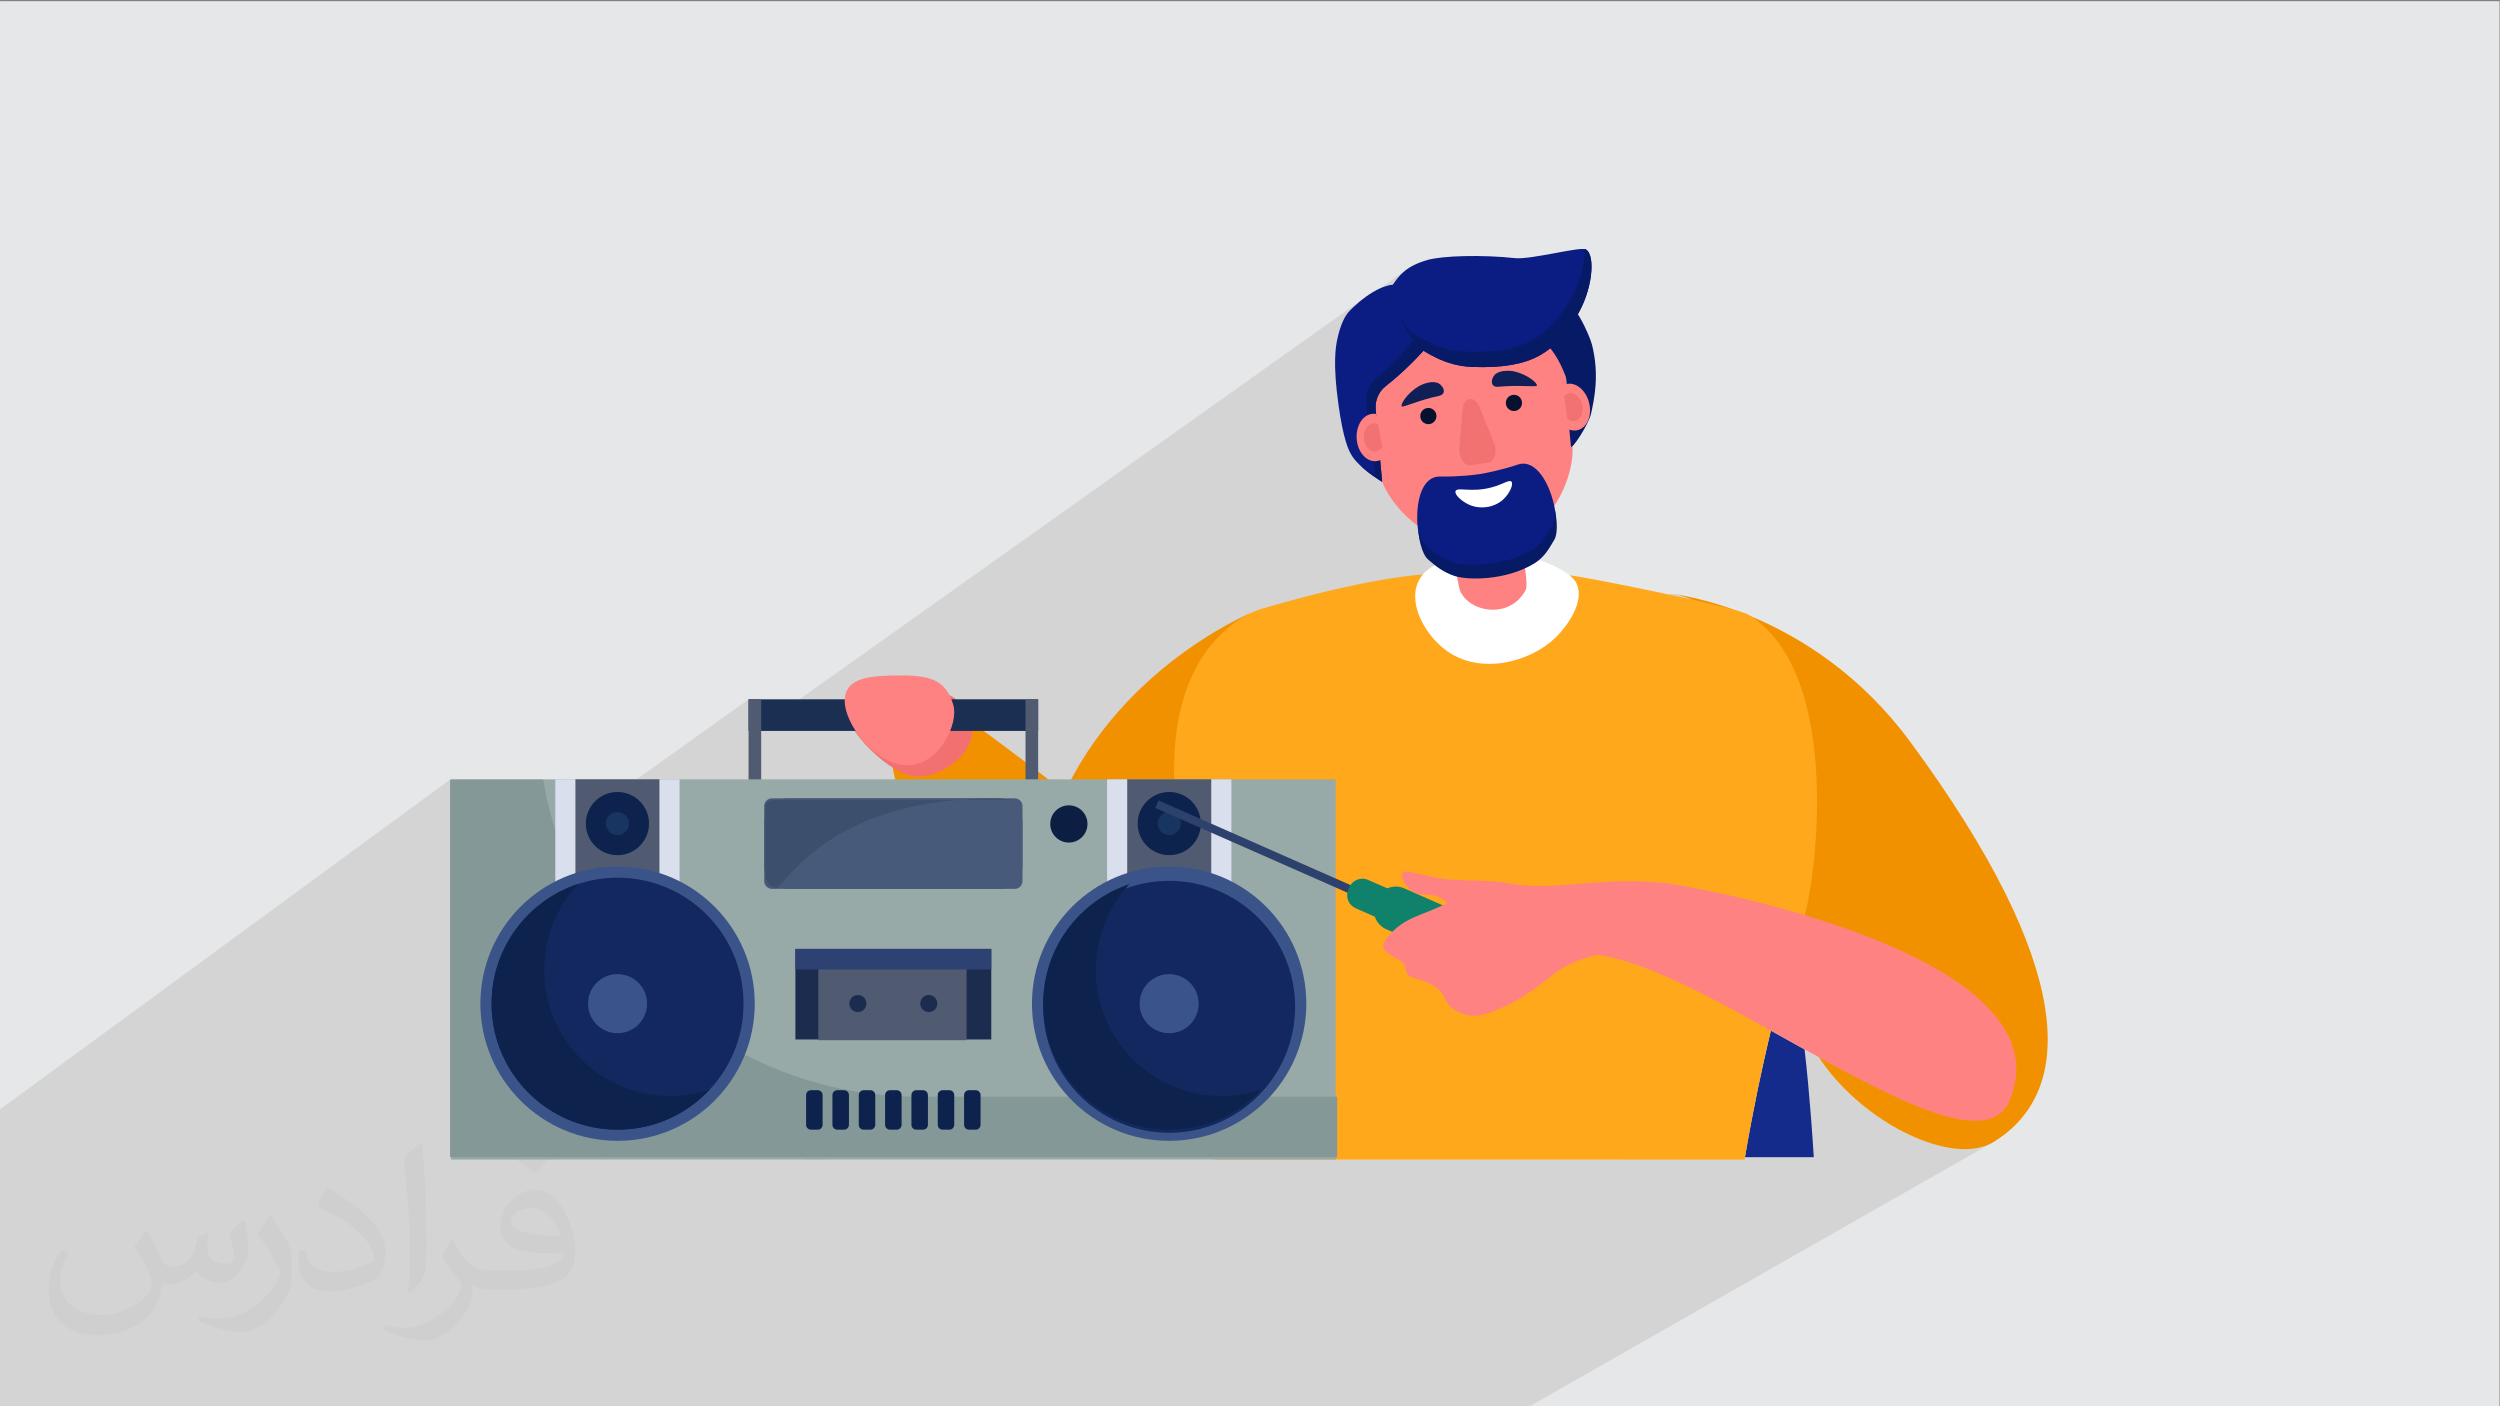 <?xml version="1.0" encoding="UTF-8"?>
<!DOCTYPE svg PUBLIC "-//W3C//DTD SVG 1.1//EN" "http://www.w3.org/Graphics/SVG/1.1/DTD/svg11.dtd">
<!-- Creator: CorelDRAW -->
<svg xmlns="http://www.w3.org/2000/svg" xml:space="preserve" width="3.703in" height="2.083in" version="1.1" style="shape-rendering:geometricPrecision; text-rendering:geometricPrecision; image-rendering:optimizeQuality; fill-rule:evenodd; clip-rule:evenodd"
viewBox="0 0 3703.33 2083.33"
 xmlns:xlink="http://www.w3.org/1999/xlink"
 xmlns:xodm="http://www.corel.com/coreldraw/odm/2003">
 <rect x="0" y="0" width="3703.33" height="2083.33" fill="#808080" stroke="none"/>
 <defs>
  <style type="text/css">
   <![CDATA[
    .fil0 {fill:#E6E7E8}
    .fil10 {fill:#061130;fill-rule:nonzero}
    .fil12 {fill:#071A66;fill-rule:nonzero}
    .fil11 {fill:#0B1C82;fill-rule:nonzero}
    .fil25 {fill:#0C1E42;fill-rule:nonzero}
    .fil23 {fill:#0D224C;fill-rule:nonzero}
    .fil13 {fill:#101F56;fill-rule:nonzero}
    .fil29 {fill:#10826C;fill-rule:nonzero}
    .fil22 {fill:#142860;fill-rule:nonzero}
    .fil3 {fill:#142B8C;fill-rule:nonzero}
    .fil24 {fill:#183460;fill-rule:nonzero}
    .fil15 {fill:#1A2F51;fill-rule:nonzero}
    .fil26 {fill:#1C2C4F;fill-rule:nonzero}
    .fil30 {fill:#2D416D;fill-rule:nonzero}
    .fil28 {fill:#2D4272;fill-rule:nonzero}
    .fil21 {fill:#3A5489;fill-rule:nonzero}
    .fil27 {fill:#3C506D;fill-rule:nonzero}
    .fil19 {fill:#485A7A;fill-rule:nonzero}
    .fil16 {fill:#505B72;fill-rule:nonzero}
    .fil18 {fill:#849997;fill-rule:nonzero}
    .fil17 {fill:#97AAA8;fill-rule:nonzero}
    .fil20 {fill:#D9DFED;fill-rule:nonzero}
    .fil8 {fill:#E56E6E;fill-rule:nonzero}
    .fil14 {fill:#F27070;fill-rule:nonzero}
    .fil9 {fill:#F27272;fill-rule:nonzero}
    .fil4 {fill:#F29100;fill-rule:nonzero}
    .fil6 {fill:#FF8282;fill-rule:nonzero}
    .fil5 {fill:#FFA81C;fill-rule:nonzero}
    .fil7 {fill:white;fill-rule:nonzero}
    .fil2 {fill:#373435;fill-opacity:0.031}
    .fil1 {fill:#373435;fill-opacity:0.102}
   ]]>
  </style>
 </defs>
 <g id="Layer_x0020_1">
  <polygon class="fil0" points="-2.67,1.74 3702.66,1.74 3702.66,2084.93 -2.67,2084.93 "/>
  <polygon class="fil1" points="1815.53,2084.93 1777.32,2084.93 1687.24,2084.93 1687.23,2084.93 1378.44,2084.93 1207.52,2084.93 664.95,2084.93 627.57,2084.93 349.3,2084.93 348.72,2084.93 275.91,2084.93 273.9,2084.93 273.19,2084.93 254.35,2084.93 216.38,2084.93 213.56,2084.93 196.03,2084.93 178.32,2084.93 130.43,2084.93 129.65,2084.93 129.52,2084.93 125.44,2084.93 124.01,2084.93 120.33,2084.93 116.91,2084.93 105.41,2084.93 104.41,2084.93 70.56,2084.93 60.82,2084.93 54.32,2084.93 54.26,2084.93 54.26,2084.93 54.12,2084.93 54.02,2084.93 54.02,2084.93 53.89,2084.93 53.89,2084.93 53.75,2084.93 53.71,2084.93 53.7,2084.93 53.58,2084.93 53.52,2084.93 53.45,2084.93 53.43,2084.93 53.29,2084.93 53.24,2084.93 53.22,2084.93 53.22,2084.93 53.11,2084.93 52.96,2084.93 52.9,2084.93 52.65,2084.93 52.61,2084.93 52.36,2084.93 52.19,2084.93 52.04,2084.93 51.7,2084.93 51.67,2084.93 51.28,2084.93 51.17,2084.93 50.85,2084.93 50.55,2084.93 50.38,2084.93 49.89,2084.93 49.36,2084.93 49.16,2084.93 48.8,2084.93 48.37,2084.93 48.2,2084.93 46.93,2084.93 46.63,2084.93 6.2,2084.93 -2.67,2084.93 -2.67,2074.4 -2.67,2062.94 -2.67,2056.51 -2.67,1989.91 -2.67,1973.13 -2.67,1938.29 -2.67,1922.17 -2.67,1908.84 -2.67,1907.36 -2.67,1888.29 -2.67,1885.36 -2.67,1883.4 -2.67,1881.59 -2.67,1879.47 -2.67,1873.33 -2.67,1830.96 -2.67,1646.33 -2.67,1646 -2.67,1645.3 666.57,1154.91 666.57,1155.66 668.07,1154.56 668.07,1154.91 666.57,1156.01 666.57,1352.28 1108.79,1035.98 1108.79,1082.79 1108.79,1089.57 2024.91,438.51 2020.09,442.04 2015.59,445.57 2011.46,449.02 2007.74,452.3 2004.49,455.32 2003.63,456.15 2084.69,398.56 2081.63,400.83 2078.79,403.18 2076.16,405.61 2073.71,408.12 2071.42,410.7 2069.27,413.35 2067.23,416.06 2065.28,418.85 2063.4,421.7 1990.55,473.41 1989.59,475.3 1987.37,480.5 1985.14,486.76 1982.95,494.19 1980.89,502.9 1980.41,505.22 1979.92,507.88 1979.43,510.91 1978.95,514.36 1978.53,518.24 1978.17,522.59 1977.89,527.46 1977.72,532.86 1977.68,538.84 1977.78,545.43 1978.06,552.66 1978.53,560.57 1979.2,569.18 1980.11,578.54 1981.28,588.67 1982.72,599.61 1984.07,608.9 1985.44,617.37 1986.8,625.06 1988.15,632.02 1989.48,638.27 1990.8,643.88 1992.09,648.87 1993.35,653.3 1994.56,657.19 1995.74,660.61 1996.86,663.58 1997.92,666.15 1998.93,668.37 1999.85,670.27 2000.71,671.89 2001.49,673.29 2005.44,679.19 2010.39,684.98 2016.02,690.56 2022.01,695.8 2028.03,700.59 2033.77,704.81 2038.9,708.36 2043.1,711.12 2043.29,711.24 2044.07,711.74 2044.18,711.81 2044.44,711.97 2044.67,712.11 2044.79,712.19 2045.12,712.4 2045.12,712.4 2045.43,712.59 2045.54,712.66 2045.72,712.77 2045.92,712.89 2045.99,712.94 2046.24,713.09 2046.26,713.1 2046.46,713.23 2046.56,713.29 2046.67,713.35 2046.82,713.45 2046.85,713.46 2047.01,713.56 2047.04,713.58 2047.15,713.64 2047.21,713.68 2047.41,713.54 2047.41,713.55 2047.52,713.86 2047.45,713.91 2047.45,713.91 2047.52,713.87 2048.2,715.69 2048.83,717.32 2049.44,718.77 2050.02,720.08 2050.57,721.26 2051.11,722.36 2051.65,723.39 2052.19,724.39 2054.8,729.05 2057.52,733.52 2060.33,737.82 2063.21,741.94 2064.39,743.52 2320.76,568.06 2320.82,568.83 2064.79,744.05 2066.17,745.9 2069.18,749.69 2072.23,753.31 2075.32,756.76 2078.43,760.06 2081.55,763.2 2084.67,766.18 2087.78,769 2090.87,771.68 2093.92,774.2 2096.93,776.58 2099.88,778.81 2100.03,780.49 2100.2,782.15 2100.39,783.8 2100.59,785.43 2100.81,787.06 2101.06,788.66 2101.31,790.24 2101.59,791.81 2101.85,793.7 2102.13,795.57 2102.43,797.41 2102.76,799.23 2103.11,801.02 2103.48,802.78 2103.88,804.5 2104.3,806.2 2105.33,809.95 2106.48,813.49 2107.72,816.79 2109.07,819.82 2110.52,822.56 2112.06,824.99 2113.69,827.07 2115.41,828.79 2116.6,829.83 2117.82,830.89 2119.06,831.95 2120.31,833.03 2121.6,834.1 2122.91,835.19 2124.24,836.26 2125.61,837.35 2112.9,845.91 2111.81,846.87 2109.85,848.78 2108,850.8 820.84,1717.85 897.3,1717.85 2306.05,775.19 2306.02,775.28 2305.99,775.36 2305.95,775.44 2305.92,775.52 2305.88,775.6 2305.84,775.67 2305.8,775.76 2305.77,775.83 897.9,1717.85 1190.1,1717.85 2474.78,879.54 2477.87,880.02 2481.2,880.61 2484.74,881.35 2488.49,882.25 2492.44,883.35 2496.56,884.65 2500.85,886.2 2505.3,888 1229.35,1717.85 1799.08,1717.85 1978.55,1717.85 2302.8,1717.85 2623.26,1526.76 2623.26,1526.76 2302.8,1717.85 2397.4,1717.85 2673.2,1554.58 2675.85,1556.06 2678.5,1557.53 2681.15,1559 2683.79,1560.46 2686.43,1561.92 2689.07,1563.38 2691.7,1564.83 2694.34,1566.29 2700.54,1575.31 2707.13,1584.13 2714.07,1592.75 2721.35,1601.13 2728.93,1609.28 2736.79,1617.18 2744.9,1624.81 2753.24,1632.17 2761.78,1639.23 2770.5,1646 2779.36,1652.44 2788.34,1658.56 2797.42,1664.33 2806.57,1669.76 2815.76,1674.81 2824.97,1679.48 2834.17,1683.76 2843.33,1687.63 2852.42,1691.09 2861.43,1694.11 2870.32,1696.68 2879.07,1698.8 2887.66,1700.44 2896.05,1701.6 2904.22,1702.26 2912.14,1702.42 2919.79,1702.05 2927.14,1701.14 2934.17,1699.69 2940.84,1697.67 2947.13,1695.07 2953.02,1691.89 2263.06,2084.93 2047.13,2084.93 1955.33,2084.93 1950.08,2084.93 1950.07,2084.93 "/>
  <path class="fil2" d="M219.02 1825.24c7,11 12,21 16,32 3,7 5,19 21,19 5,0 11,-1 17,-5 7,-3 12,-9 14,-17l6 -21 15 -7 1 1c-2,8 -2,15 -2,21 0,18 15,24 27,24 7,0 13,-3 13,-10 0,-8 -4,-22 -8,-35 7,-7 14,-14 22,-20l1 1c4,15 6,30 6,40 0,10 -4,20 -8,27 -7,14 -20,25 -36,25 -12,0 -25,-6 -34,-17l-1 0c-9,11 -22,20 -43,20l-7 0c-1,14 -4,24 -9,33 -13,25 -50,42 -85.01,42 -49,0 -73.01,-28 -73.01,-66 0,-23 7,-45 19,-60l10 4c-7,14 -12,27 -12,40 0,35 29,52 61,52 30,0 68.01,-20 75.01,-42 -2,-25 -12,-36 -26,-59 4,-7 10,-15 17,-23l1 0 0 0 2 1 0 0 0 0 0 0 0.02 -0.01 -0.01 0.01 0 0zm563.05 -132.01c10,6 20,14 30,23 -6,8 -12,15 -21,21 -10,-8 -20,-15 -30,-22 7,-8 14,-15 20,-22l1 0 0 0 0 0 0 0zm5 96.01c-17,0 -30,11 -30,19 0,17 33,23 73.01,23 -5,-20 -22,-42 -43,-42l0 0 -0.01 0zm-37 93.01c22,0 41,-1 55,-4 16,-4 30,-12 30,-18 0,-2 0,-3 -1,-5 -9,1 -19,1 -29,1 -29,0 -52,-7 -60,-23 -2,-4 -4,-10 -4,-15 0,-16 7,-32 19,-42 10,-9 21,-14 33,-14 20,0 37,17 48,42 6,14 11,30 11,51 0,14 -4,25 -12,34 -16,15 -45,21 -90.01,21l-20 0 0 0 -5 0c-11,0 -19,-2 -25,-7l-1 0c0,2 1,5 1,7 0,10 -3,23 -10,33 -20,30 -42,43 -60,43 -19,0 -42,-7 -63,-17l4 -7c7,3 16,5 29,5 34,0 78.01,-33 84.01,-64 -1,-3 -3,-6 -7,-10 -10,-12 -16,-22 -22,-32 5,-10 10,-18 14,-25l2 0c14,29 28,46 57,46l4 0 0 0 21 0 0 0 -3 0 0 0 0 0 0 0zm-146.01 31c2,-14 3,-29 3,-43l0 -21c0,-39 -5,-96.01 -9,-133.01 7,-8 17,-17 25,-23l2 1c5,47 7,101.01 7,151.01 0,13 -1,26 -2,35 -1,12 -8,21 -22,35l-3 -1 0 0 -1 -1 0 0 0 0 0 0zm-151.02 -62.01c1,18 10,33 41,33 20,0 36,-5 55,-14 3,-2 5,-3 5,-5 0,-12 -9,-27 -24,-41 -14,-13 -34,-25 -51,-32 -6,-3 -8,-5 -8,-8 0,-5 7,-17 13,-24l2 0c20,11 43,27 60,44 15,16 25,33 25,51 0,13 -4,26 -11,38 -22,11 -46,20 -70.01,20 -29,0 -48,-13 -48,-45 0,-3 0,-9 1,-16l10 0 0 0 0 -1 0 0 0 0 0 0 0 0 0.01 0zm-52 -52l18 29c7,11 13,22 13,41l0 24c0,19 -12,39 -32,60 -15,14 -29,20 -42,20 -19,0 -40,-6 -65,-17l3 -7c8,2 17,4 28,4 35,0 72.01,-26 88.01,-58 2,-4 3,-7 3,-9 0,-4 -2,-8 -4,-11 -9,-17 -19,-33 -30,-47 6,-9 12,-18 18,-27l2 0 0 0 0 -2 0 0 0 0 0 0 0 0 -0.01 0z"/>
  <g id="_2784139527216">
   <path class="fil3" d="M2686.88 1714.28c-1.23,-19.78 -2.7,-40.52 -4.39,-62.28 -2.52,-32.35 -5.51,-64.8 -9.29,-97.41 -16.57,-9.21 -33.27,-18.56 -49.94,-27.83 -13.04,54.72 -26.8,119.32 -38.34,187.52l101.96 0z"/>
   <path class="fil4" d="M1440.31 1070.47c-18.67,-13.74 -68.66,-49.98 -104.78,-24.93 -47.56,32.96 5.38,237.67 126.59,320.98 144.46,99.32 436.92,300.36 495.63,236.17 79.42,-86.83 -334.31,-397.49 -517.43,-532.22z"/>
   <path class="fil4" d="M2474.78 879.55c41.35,5.87 155.02,39.69 173.93,387.34 5.15,94.72 -8.08,166.8 20.09,248.36 42.7,123.61 213.54,219.94 284.21,176.65 123.21,-75.48 121.38,-260.39 -122.8,-592.39 -147.11,-199.98 -355.44,-219.96 -355.44,-219.96z"/>
   <path class="fil5" d="M2590.42 910.93c-13.45,-10.85 -265.58,-61.3 -265.58,-58.29 0,48.41 -55.8,91.6 -111.39,91.6 -53.78,0 -97.68,-47 -100.53,-93.87 -88.52,7.44 -189.91,35.94 -234.56,48.79 -84.91,20.51 -175.19,139.42 -267.29,222.87 -19.74,17.9 128.69,200.48 138.93,202.87 4.27,1 34.87,186.29 49.08,392.96l785.24 0c31.9,-190.04 81.29,-353.23 85.17,-353.8 10.42,-1.52 74.68,-357.9 -79.07,-453.13z"/>
   <path class="fil4" d="M1854.02 907.53c0,0 -224.15,91.74 -299.65,323.33 -76.63,235.05 -84.95,390.72 -47.67,483.43l282.25 0c30,-44.43 50.8,-97.45 51.19,-148.16 0.64,-84.5 -43.98,-138.43 -69.34,-227.93 -93.15,-328.49 45.89,-412.28 83.21,-430.66z"/>
   <path class="fil6" d="M2460.83 1307.58c-86.5,-7.41 -148.38,8.11 -193.37,4.74 -9.83,-0.74 12.2,92.31 98.02,102.24 174.38,20.15 558.3,345.39 611.8,215.21 89.41,-217.5 -471.98,-318.36 -516.46,-322.19z"/>
   <path class="fil7" d="M2309.23 842.06c-55.38,-30.09 -112.86,-22.11 -119.74,-21.07 -35.78,5.46 -75.25,11.48 -88.71,41.03 -15.33,33.68 11.37,79.81 42.13,102.01 50.58,36.5 124.12,16.95 161.9,-19.96 17.05,-16.66 42.48,-52.17 31.04,-78.72 -2.16,-5.01 -6.86,-12.55 -26.61,-23.29z"/>
   <path class="fil6" d="M2149.47 760.43c-5.38,11.79 9.27,107.05 14.25,116.7 13.97,27.09 57.6,35.88 83.42,13.33 8.9,-7.77 13.43,-16.59 13.76,-18.76 3.17,-20.9 -14.28,-92.91 -14.28,-92.91 -29.32,-41.8 -86.46,-41.72 -97.15,-18.36z"/>
   <path class="fil8" d="M2127.63 765.78c10.07,52.3 55.15,79.39 87.48,72.3 30.63,-6.73 58.15,-47.57 50.61,-93.52l-138.09 21.22z"/>
   <path class="fil6" d="M2314.75 495.69c-31.09,-53.26 -130.25,-46.1 -140.62,-45.22 -68.78,5.76 -154.21,47.29 -163.94,106.21 -1.44,8.73 6.2,39.15 21.45,99.99 13.31,53.08 16.73,60.7 20.54,67.74 24.82,45.94 65.53,66.53 75.78,71.39 15.89,7.54 45.47,21.57 83.4,15.54 48.49,-7.71 76.32,-42.72 84.93,-53.56 4.2,-5.26 24.52,-31.55 31.52,-71.68 4.42,-25.2 0.12,-36.2 -4.23,-80.36 -8.36,-84.54 2.8,-90.14 -8.82,-110.04z"/>
   <path class="fil9" d="M2191.37 602.51c-7.07,-17.21 -23.26,-14.72 -24.83,3.82l-4.82 56.85c-1.2,14.06 7.44,27.56 16.73,26.14l26.49 -4.07c9.27,-1.43 13.47,-16.9 8.11,-29.95l-21.67 -52.79z"/>
   <path class="fil10" d="M2114.1 604.5c-6.57,1.01 -11.06,7.14 -10.05,13.69 0.99,6.56 7.13,11.06 13.68,10.05 6.57,-1.01 11.06,-7.14 10.05,-13.7 -1.01,-6.55 -7.14,-11.05 -13.68,-10.04z"/>
   <path class="fil10" d="M2240.85 585.02c-6.57,1.01 -11.06,7.14 -10.05,13.7 1,6.56 7.13,11.05 13.68,10.04 6.57,-1.01 11.06,-7.14 10.05,-13.7 -1.01,-6.56 -7.13,-11.06 -13.68,-10.05z"/>
   <path class="fil11" d="M2047.52 713.86c0,0 -0.04,-0.02 -0.08,-0.04 0.08,0.7 0.12,0.74 0.08,0.04z"/>
   <path class="fil11" d="M2069.98 421.54c-31.68,-1.96 -69.61,37.25 -72.93,41.44 -3.63,4.63 -10.86,14.9 -16.17,39.92 -2.45,11.52 -6.61,36.14 1.83,96.7 7.23,51.83 14.87,66.78 18.77,73.69 11.18,19.8 44.6,39.72 45.96,40.53 -0.76,-6.6 -6.53,-72.28 -9.59,-107.47 -1.17,-13.24 4.47,-26.12 14.92,-34.33 15.65,-12.31 40.37,-33.76 66.11,-64.14 13.18,-15.54 -9.02,-83.87 -48.9,-86.34z"/>
   <path class="fil11" d="M2047.44 713.82c0.1,0.7 0.12,0.74 0.08,0.04 0,0 -0.06,-0.04 -0.08,-0.04z"/>
   <path class="fil12" d="M2076.48 422.57c22.85,20.31 34.13,60.8 24.74,72.71 -24.66,31.28 -48.6,53.61 -63.8,66.46 -10.16,8.58 -15.31,21.65 -13.68,34.84 4.33,35.06 12.44,100.48 13.43,107.06 0,0 0.06,0.04 0.06,0.04 0.07,0.7 0.04,0.65 -0.06,-0.04 -0.41,-0.22 -11.11,-6.06 -22.7,-14.57 14.23,13.62 32.47,24.45 32.98,24.75 -0.76,-6.6 -6.53,-72.28 -9.59,-107.47 -1.17,-13.24 4.47,-26.12 14.91,-34.33 15.66,-12.31 40.38,-33.76 66.13,-64.14 12.44,-14.67 -6.67,-76.41 -42.41,-85.31z"/>
   <path class="fil12" d="M2307.68 439.58c-17.04,-0.04 -37.04,32.46 -30.2,52.46 4.33,12.63 24.1,19.04 41.61,65.02 3.13,8.24 2.69,55.2 8.04,104.28 0.68,6.23 26.41,-32.72 29.91,-49 4.3,-20.02 12.73,-56.66 1.22,-101.85 -3.05,-11.98 -27.52,-70.84 -50.58,-70.9z"/>
   <path class="fil11" d="M2304.72 769.05c0.07,-0.27 0.18,-0.56 0.25,-0.83 -1.67,-30.28 -17.78,-73.38 -41.72,-80.39 -4.69,-1.37 -9.66,-1.36 -14.89,0.41 -3.85,1.31 -27.61,9.26 -56.76,14.18 -29.29,4.06 -54.34,3.62 -58.42,3.53 -5.52,-0.13 -10.26,1.36 -14.32,4.07 -20.72,13.87 -23.13,60 -15.63,89.39 2.63,10.27 6.46,18.51 11.14,22.59 9.68,8.44 20.96,18.26 38.79,24.32 19.3,6.56 75.81,7.44 118.31,-18.18 16.13,-9.72 22.99,-23.89 29.71,-34.85 3.23,-5.3 4.41,-14.31 3.81,-24.9 -0.06,0.24 -0.2,0.43 -0.27,0.65z"/>
   <path class="fil12" d="M2305.77 775.84c0.08,-0.27 0.18,-0.56 0.25,-0.83 -0.39,-6.77 -1.48,-14.2 -3.22,-21.71 0.02,0.44 0.06,0.9 0.1,1.33 -0.08,0.27 -0.18,0.56 -0.26,0.82 0.08,-0.22 0.21,-0.41 0.28,-0.65 0.58,10.59 -0.59,19.6 -3.83,24.89 -6.7,10.96 -13.59,25.13 -29.72,34.85 -42.5,25.62 -99.01,24.73 -118.28,18.18 -17.84,-6.06 -29.11,-15.88 -38.81,-24.32 -4.68,-4.08 -8.49,-12.32 -11.11,-22.59 -0.12,-0.43 -0.22,-0.87 -0.31,-1.31 0.58,7.7 1.77,15.11 3.44,21.69 2.62,10.28 6.43,18.52 11.11,22.59 9.7,8.44 20.96,18.26 38.8,24.32 19.28,6.56 75.8,7.44 118.29,-18.18 16.13,-9.72 23.01,-23.89 29.72,-34.85 3.24,-5.3 4.41,-14.3 3.83,-24.89 -0.06,0.23 -0.19,0.42 -0.27,0.65z"/>
   <path class="fil7" d="M2209.73 721.98c-30.42,8.23 -51.01,-1.02 -53.56,5.57 -1.98,5.19 9.23,15 18.94,19.65 16.46,7.88 37.35,5.16 50.76,-6.47 10.11,-8.78 16.73,-23.3 13.06,-27.22 -3.21,-3.41 -11.85,3.77 -29.21,8.47z"/>
   <path class="fil13" d="M2131.63 568.24c-7.56,-4.77 -21.88,-0.83 -29.96,3.94 -17.12,10.11 -27.77,27.35 -25.11,29.91 1.93,1.85 24.22,-9.06 55,-15.62 11.12,-2.37 8.2,-13.1 0.08,-18.23z"/>
   <path class="fil13" d="M2243.68 550.36c-9.15,-2.13 -24,-1.58 -29.77,5.24 -6.22,7.34 -5.77,18.44 5.56,17.37 31.33,-2.99 55.85,0.73 57.13,-1.61 1.77,-3.25 -13.57,-16.49 -32.92,-21z"/>
   <path class="fil11" d="M2349.05 369.47c-8.24,-4.46 -81.17,15.43 -104.81,12.92 -49.59,-5.29 -107.66,-3.53 -129.64,2.75 -30.65,8.75 -42.09,22.11 -52.26,38.2 -7.44,11.77 29.19,86.98 39.82,92.45 10.02,5.16 37.28,26.22 78.39,27.8 92.97,3.56 122.63,-24.37 153.74,-73.03 25.15,-39.33 29.77,-92.99 14.75,-101.09z"/>
   <path class="fil12" d="M2349.05 369.47c-0.45,-0.25 -1.13,-0.41 -1.94,-0.51 0.87,21.23 -6.78,53.12 -23.24,78.87 -31.11,48.67 -60.79,76.59 -153.76,73.03 -41.1,-1.57 -68.35,-22.64 -78.37,-27.79 -4.26,-2.19 -12.67,-15.57 -20.78,-31.56 9.99,24.21 25.04,51.1 31.21,54.28 10.02,5.16 37.28,26.22 78.39,27.8 92.97,3.56 122.63,-24.37 153.74,-73.03 25.15,-39.33 29.77,-92.99 14.75,-101.09z"/>
   <path class="fil6" d="M2033.51 613.03c-14.42,0.93 -25.09,17.39 -23.84,36.77 1.25,19.38 13.96,34.34 28.35,33.41 4.66,-0.3 8.92,-2.24 12.52,-5.36l-11.58 -64.41c-1.77,-0.39 -3.6,-0.53 -5.44,-0.41z"/>
   <path class="fil9" d="M2034.41 627.15c-8.61,0.56 -14.98,10.4 -14.24,21.98 0.76,11.58 8.33,20.52 16.94,19.97 4.31,-0.28 8.05,-2.87 10.63,-6.83l-5.96 -33.2c-2.26,-1.37 -4.76,-2.08 -7.37,-1.92z"/>
   <path class="fil6" d="M2320.27 568.96c-1.81,0.44 -3.5,1.13 -5.07,2.03l8.28 64.91c4.37,1.9 9.01,2.46 13.54,1.36 14.03,-3.44 21.65,-21.53 17.03,-40.39 -4.63,-18.86 -19.75,-31.36 -33.78,-27.91z"/>
   <path class="fil9" d="M2323.65 582.7c-2.55,0.62 -4.7,2.05 -6.45,4.03l4.28 33.46c3.65,3.01 8,4.36 12.19,3.33 8.37,-2.06 12.94,-12.87 10.16,-24.13 -2.76,-11.27 -11.8,-18.74 -20.17,-16.69z"/>
   <path class="fil14" d="M1368.43 1020.3c-39.7,0 -117.11,-7.17 -117.11,26.89 0,34.07 67.89,103.02 107.59,103.02 39.7,0 81.41,-34.17 81.41,-68.23 0,-34.07 -32.18,-61.68 -71.88,-61.68z"/>
   <polygon class="fil15" points="1108.79,1082.8 1537.82,1082.8 1537.82,1035.98 1108.79,1035.98 "/>
   <polygon class="fil16" points="1108.79,1162.35 1127.51,1162.35 1127.51,1035.98 1108.79,1035.98 "/>
   <polygon class="fil16" points="1519.11,1162.35 1537.82,1162.35 1537.82,1035.98 1519.11,1035.98 "/>
   <polygon class="fil17" points="668.06,1717.85 1978.56,1717.85 1978.56,1154.56 668.06,1154.56 "/>
   <path class="fil18" d="M804.66 1154.91l-138.09 0 0 559.37 1314.22 0 0 -89.61 -620.19 0c-280.02,0 -512.31,-206.36 -555.94,-469.76z"/>
   <path class="fil19" d="M1479.81 1182.64l-313.01 0c-19.24,0 -34.82,15.59 -34.82,34.8l0 64.54c0,19.24 15.58,34.83 34.82,34.83l313.01 0c19.22,0 34.81,-15.58 34.81,-34.83l0 -64.54c0,-19.22 -15.59,-34.8 -34.81,-34.8z"/>
   <path class="fil19" d="M1503.15 1182.64l-359.69 0c-6.34,0 -11.48,5.13 -11.48,11.46l0 111.22c0,6.33 5.15,11.48 11.48,11.48l359.69 0c6.33,0 11.47,-5.15 11.47,-11.48l0 -111.22c0,-6.33 -5.13,-11.46 -11.47,-11.46z"/>
   <polygon class="fil16" points="852.15,1344.89 976.96,1344.89 976.96,1154.56 852.15,1154.56 "/>
   <polygon class="fil20" points="822.5,1344.89 852.15,1344.89 852.15,1154.56 822.5,1154.56 "/>
   <polygon class="fil20" points="976.96,1344.89 1006.59,1344.89 1006.59,1154.56 976.96,1154.56 "/>
   <path class="fil21" d="M914.75 1283.64c-112.23,0 -203.22,90.98 -203.22,203.21 0,112.25 90.98,203.22 203.22,203.22 112.22,0 203.22,-90.97 203.22,-203.22 0,-112.23 -90.99,-203.21 -203.22,-203.21z"/>
   <path class="fil22" d="M914.75 1300.22c-103.07,0 -186.64,83.56 -186.64,186.63 0,103.09 83.56,186.66 186.64,186.66 103.07,0 186.64,-83.56 186.64,-186.66 0,-103.07 -83.57,-186.63 -186.64,-186.63z"/>
   <path class="fil21" d="M914.75 1443.11c-24.16,0 -43.74,19.59 -43.74,43.74 0,24.18 19.59,43.75 43.74,43.75 24.15,0 43.74,-19.57 43.74,-43.75 0,-24.15 -19.59,-43.74 -43.74,-43.74z"/>
   <path class="fil23" d="M914.56 1173.28c-25.85,0 -46.8,20.94 -46.8,46.8 0,25.87 20.95,46.81 46.8,46.81 25.85,0 46.8,-20.95 46.8,-46.81 0,-25.85 -20.95,-46.8 -46.8,-46.8z"/>
   <path class="fil24" d="M914.56 1202.91c-9.48,0 -17.16,7.7 -17.16,17.16 0,9.48 7.68,17.18 17.16,17.18 9.48,0 17.16,-7.7 17.16,-17.18 0,-9.46 -7.68,-17.16 -17.16,-17.16z"/>
   <polygon class="fil16" points="1669.66,1344.89 1794.46,1344.89 1794.46,1154.56 1669.66,1154.56 "/>
   <polygon class="fil20" points="1794.46,1344.89 1824.09,1344.89 1824.09,1154.56 1794.46,1154.56 "/>
   <polygon class="fil20" points="1640,1344.89 1669.66,1344.89 1669.66,1154.56 1640,1154.56 "/>
   <path class="fil21" d="M1731.87 1283.64c-112.23,0 -203.22,90.98 -203.22,203.21 0,112.25 90.99,203.22 203.22,203.22 112.22,0 203.22,-90.97 203.22,-203.22 0,-112.23 -90.99,-203.21 -203.22,-203.21z"/>
   <path class="fil22" d="M1731.87 1304.9c-103.07,0 -186.64,83.56 -186.64,186.64 0,103.09 83.57,186.64 186.64,186.64 103.07,0 186.64,-83.54 186.64,-186.64 0,-103.07 -83.56,-186.64 -186.64,-186.64z"/>
   <path class="fil23" d="M806.12 1436.93c0,-49.24 19.09,-94.04 50.26,-127.39 -74.49,24.51 -128.26,94.62 -128.26,177.31 0,103.09 83.56,186.66 186.64,186.66 53.83,0 102.32,-22.8 136.38,-59.25 -18.36,6.05 -37.99,9.33 -58.38,9.33 -103.07,0 -186.64,-83.56 -186.64,-186.66z"/>
   <path class="fil23" d="M1623.23 1436.93c0,-49.24 19.09,-94.04 50.26,-127.39 -74.49,24.51 -128.26,94.62 -128.26,177.31 0,103.09 83.57,186.66 186.64,186.66 53.83,0 102.32,-22.8 136.38,-59.25 -18.37,6.05 -37.99,9.33 -58.38,9.33 -103.07,0 -186.64,-83.56 -186.64,-186.66z"/>
   <path class="fil21" d="M1731.87 1443.11c-24.16,0 -43.74,19.59 -43.74,43.74 0,24.18 19.59,43.75 43.74,43.75 24.16,0 43.74,-19.57 43.74,-43.75 0,-24.15 -19.59,-43.74 -43.74,-43.74z"/>
   <path class="fil23" d="M1732.06 1173.28c-25.85,0 -46.82,20.94 -46.82,46.8 0,25.87 20.97,46.81 46.82,46.81 25.84,0 46.8,-20.95 46.8,-46.81 0,-25.85 -20.95,-46.8 -46.8,-46.8z"/>
   <path class="fil24" d="M1732.06 1202.91c-9.49,0 -17.16,7.7 -17.16,17.16 0,9.48 7.67,17.18 17.16,17.18 9.48,0 17.16,-7.7 17.16,-17.18 0,-9.46 -7.68,-17.16 -17.16,-17.16z"/>
   <path class="fil25" d="M1583.31 1193.04c-15.21,0 -27.56,12.34 -27.56,27.56 0,15.24 12.34,27.58 27.56,27.58 15.24,0 27.58,-12.34 27.58,-27.58 0,-15.22 -12.34,-27.56 -27.58,-27.56z"/>
   <path class="fil23" d="M1211.32 1615.07l-10.05 0c-3.98,0 -7.21,3.22 -7.21,7.19l0 44.09c0,3.98 3.22,7.19 7.21,7.19l10.05 0c3.98,0 7.19,-3.21 7.19,-7.19l0 -44.09c0,-3.96 -3.2,-7.19 -7.19,-7.19z"/>
   <path class="fil23" d="M1250.33 1615.07l-10.06 0c-3.98,0 -7.2,3.22 -7.2,7.19l0 44.09c0,3.98 3.22,7.19 7.2,7.19l10.06 0c3.98,0 7.19,-3.21 7.19,-7.19l0 -44.09c0,-3.96 -3.2,-7.19 -7.19,-7.19z"/>
   <path class="fil23" d="M1289.33 1615.07l-10.05 0c-3.99,0 -7.19,3.22 -7.19,7.19l0 44.09c0,3.98 3.2,7.19 7.19,7.19l10.05 0c3.98,0 7.19,-3.21 7.19,-7.19l0 -44.09c0,-3.96 -3.2,-7.19 -7.19,-7.19z"/>
   <path class="fil23" d="M1328.33 1615.07l-10.05 0c-3.98,0 -7.21,3.22 -7.21,7.19l0 44.09c0,3.98 3.23,7.19 7.21,7.19l10.05 0c3.98,0 7.19,-3.21 7.19,-7.19l0 -44.09c0,-3.96 -3.21,-7.19 -7.19,-7.19z"/>
   <path class="fil23" d="M1367.33 1615.07l-10.05 0c-3.98,0 -7.19,3.22 -7.19,7.19l0 44.09c0,3.98 3.21,7.19 7.19,7.19l10.05 0c3.98,0 7.19,-3.21 7.19,-7.19l0 -44.09c0,-3.96 -3.21,-7.19 -7.19,-7.19z"/>
   <path class="fil23" d="M1406.33 1615.07l-10.05 0c-3.98,0 -7.19,3.22 -7.19,7.19l0 44.09c0,3.98 3.21,7.19 7.19,7.19l10.05 0c3.98,0 7.19,-3.21 7.19,-7.19l0 -44.09c0,-3.96 -3.21,-7.19 -7.19,-7.19z"/>
   <path class="fil23" d="M1445.34 1615.07l-10.05 0c-3.98,0 -7.19,3.22 -7.19,7.19l0 44.09c0,3.98 3.2,7.19 7.19,7.19l10.05 0c3.99,0 7.19,-3.21 7.19,-7.19l0 -44.09c0,-3.96 -3.2,-7.19 -7.19,-7.19z"/>
   <polygon class="fil26" points="1178.21,1539.9 1468.39,1539.9 1468.39,1405.74 1178.21,1405.74 "/>
   <path class="fil16" d="M1270.79 1474.01c6.98,0 12.65,5.67 12.65,12.67 0,7 -5.67,12.67 -12.65,12.67 -7,0 -12.67,-5.67 -12.67,-12.67 0,-7 5.67,-12.67 12.67,-12.67zm105.04 0c7,0 12.67,5.67 12.67,12.67 0,7 -5.68,12.67 -12.67,12.67 -7,0 -12.65,-5.67 -12.65,-12.67 0,-7 5.65,-12.67 12.65,-12.67zm-163.69 67l219.66 0 0 -125.07 -219.66 0 0 125.07z"/>
   <path class="fil27" d="M1133.61 1197.12l0 98.55c0,9.83 6.35,19.45 16.19,19.45l1.94 0c17.18,-19 35.6,-39.25 54.8,-54.24 61.81,-48.25 136.91,-70.66 218.96,-76.11l-275.7 0c-9.83,0 -16.19,2.51 -16.19,12.34z"/>
   <path class="fil27" d="M1425.5 1184.78l71.32 0c1.37,0 2.74,-0.52 4.02,-0.77 -25.63,-1.11 -50.8,-1.93 -75.34,0.77z"/>
   <path class="fil27" d="M1500.84 1183.32c0.86,0.02 1.69,0.06 2.54,0.09 -0.81,-0.33 -1.67,-0.27 -2.54,-0.09z"/>
   <polygon class="fil28" points="1178.21,1436.21 1468.39,1436.21 1468.39,1405.74 1178.21,1405.74 "/>
   <path class="fil6" d="M1335.93 1000.63c-46.74,0 -84.62,2.42 -84.62,37.9 0,35.46 46.16,95.17 92.87,95.17 46.74,0 76.49,-61.62 67.86,-89.69 -10.41,-33.83 -29.38,-43.38 -76.11,-43.38z"/>
   <path class="fil29" d="M2257.93 1394.43l-177.93 -78.47c-15.33,-6.74 -33.23,0.19 -40,15.53l-2.22 5.02c-6.74,15.33 0.2,33.23 15.53,40l177.93 78.45c15.33,6.76 33.24,-0.17 40,-15.51l2.22 -5.01c6.76,-15.33 -0.2,-33.23 -15.53,-40z"/>
   <polygon class="fil30" points="1711.32,1196.93 2023.83,1334.7 2028.73,1323.59 1716.22,1185.81 "/>
   <path class="fil29" d="M1998.9 1314.26l-1.54 3.5c-4.68,10.63 0.14,23.05 10.77,27.74l31.39 13.85 18.52 -42 -31.38 -13.85c-10.63,-4.69 -23.05,0.13 -27.76,10.76z"/>
   <path class="fil6" d="M2333.62 1324.93c-24.87,-15.33 16.11,-10.01 -66.15,-12.61 -27.36,-0.88 -47.22,-10.36 -79.77,0.23 -22.85,7.42 -18.72,13.93 -54.74,30.45 -29.81,13.67 -47.96,16.23 -68.97,35.97 -17.1,16.07 -15.24,23.94 -14.46,26.08 1.4,3.85 5.97,6.75 15.12,12.57 8.49,5.4 10.59,5.2 13.74,9 5.25,6.33 2.1,10.08 6.22,16.03 4.98,7.21 11.69,4.74 29.64,13.06 7.64,3.56 12.44,5.78 17.43,10.65 7.76,7.54 7.34,13.02 13.08,20.52 8.49,11.08 21.26,14.67 26.78,16.23 17.7,4.97 32.86,-1.4 55.07,-11.11 23.65,-10.36 41.31,-23.34 58.69,-36.09 17.53,-12.86 17.69,-14.79 28.59,-21.34 23.69,-14.22 42.39,-16.89 51.61,-20.02 52.06,-17.72 -2.54,-71.56 -31.87,-89.63z"/>
   <path class="fil6" d="M2233.35 1308.55c-19.26,-5.58 -76.24,-2.33 -104.2,-7.93 -36.34,-7.28 -47.47,-12.67 -51.13,-7.52 -4.02,5.71 3.71,20.66 15.02,27.81 9.68,6.11 16.46,3.03 28.04,5.04 29.89,5.2 32.55,33.99 55.7,36.88 21.96,2.76 47.24,-19.63 44.96,-32.28 -1.52,-8.37 36.89,-14.69 11.61,-22z"/>
  </g>
 </g>
</svg>
